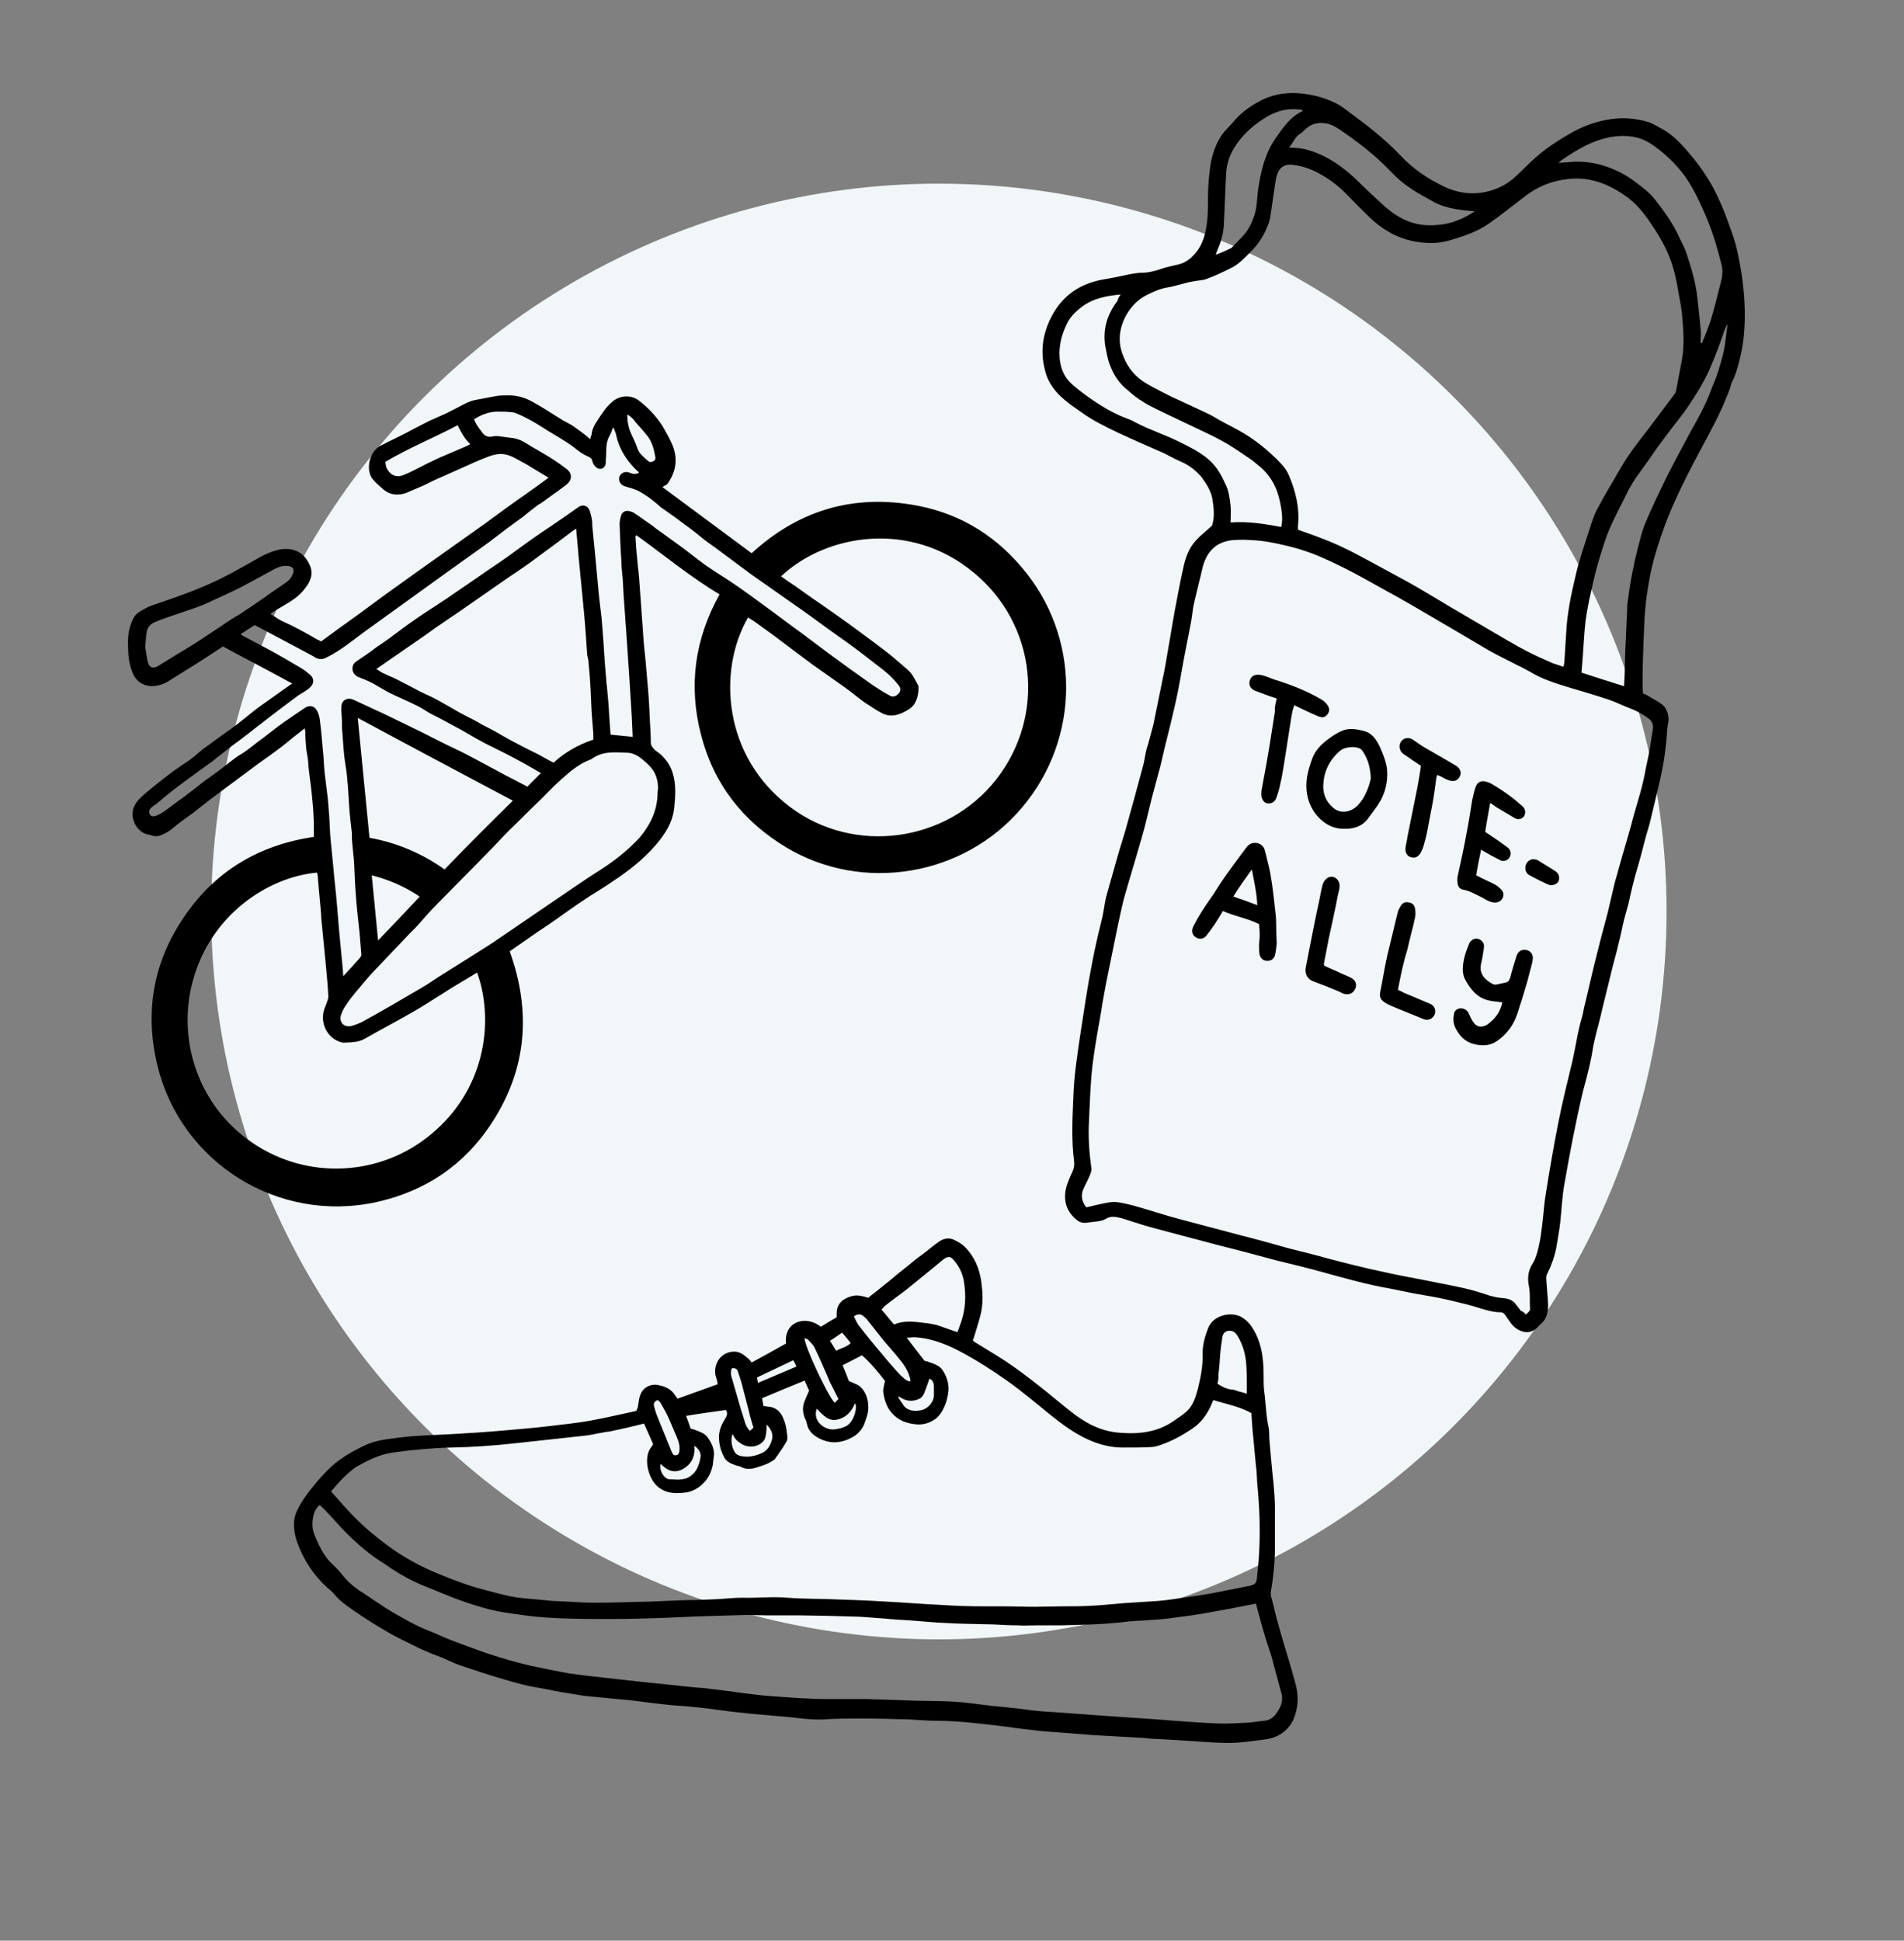 <?xml version="1.0" encoding="utf-8"?>
<!-- Generator: Adobe Illustrator 23.0.2, SVG Export Plug-In . SVG Version: 6.00 Build 0)  -->
<svg version="1.1" xmlns="http://www.w3.org/2000/svg" xmlns:xlink="http://www.w3.org/1999/xlink" x="0px" y="0px"
	 viewBox="0 0 421 429" style="enable-background:new 0 0 421 429;" xml:space="preserve">
<rect x="0" y="0" width="421" height="429" fill="#808080" stroke="none"/>
<style type="text/css">
	.st0{fill:#F1F6F8;}
</style>
<g id="Background_xA0_Image_1_">
</g>
<g id="linework">
	<circle class="st0" cx="207.6" cy="201.5" r="160.9"/>
	<g>
		<path d="M130.5,97.1c0.1-0.5,0.2-0.7,0.3-1c0.1-1.2,0.7-2.3,1.4-3.3c0.9-1.4,1.8-2.8,3.1-3.9c1.6-1.5,4.1-1.7,5.9-0.4
			c2.1,1.6,3.9,3.5,5.3,5.7c0.8,1.4,1.6,2.8,2.2,4.2c1.2,3,0.8,5.8-1,8.4c-0.1,0.2-0.4,0.4-0.6,0.5c-0.2,0.1-0.4,0.2-0.6,0.4
			c6.6,4.9,13.1,9.7,19.7,14.6c9.9-9.1,21.6-12.9,35-10.8c9.9,1.5,18.2,6.2,24.7,13.9c13.1,15.3,13.1,37.7,0.1,53.1
			c-12.8,15.2-35.2,19-52.2,8.8c-9.6-5.8-16-14-18.8-24.9c-2.8-10.8-1.4-21.1,4.1-31c-6.5-3.9-12.3-8.7-18.4-13.1
			c-0.1,0.2-0.2,0.3-0.2,0.4c0.1,1.6,0.2,3.3,0.4,4.9c0.1,1.4,0.3,2.7,0.4,4.1c0.1,1.3,0.2,2.7,0.3,4c0.2,2.8,0.4,5.6,0.6,8.4
			c0.1,1.8,0.3,3.6,0.5,5.5c0.2,2.3,0.4,4.6,0.6,6.9c0.2,2.3,0.3,4.6,0.4,6.9c0.1,1.6,0.2,3.1,0.2,4.7c0,0.7,0.4,1.2,0.9,1.7
			c0.7,0.5,1.4,1,1.9,1.6c2,2.1,2.6,4.7,2.6,7.6c0,1.1-0.1,2.3-0.2,3.4c-0.2,2.2-1,4.1-2.2,5.9c-1.2,1.8-2.7,3.5-4.3,5
			c-2.3,2.2-4.9,4.1-7.5,5.8c-2,1.4-4.2,2.6-6.2,4c-1.7,1.1-3.3,2.3-4.9,3.4c-1.8,1.3-3.6,2.5-5.4,3.7c-2,1.4-3.9,2.7-5.9,4.1
			c4.8,13.3,3.8,26.1-4,38c-6,9.2-14.6,15-25.3,17.4c-22.1,4.9-43.3-8.9-48.5-29.8c-3-11.9-1.1-23.1,5.8-33.2
			c6.9-10.2,16.6-15.9,28.7-17.7c0-1.1,0-2.1,0-3.1c-0.1-1.6-0.1-3.1-0.3-4.7c-0.2-2.3-0.5-4.6-0.8-6.9c-0.1-0.8-0.1-1.5-0.2-2.3
			c-0.1-0.9-0.3-1.7-0.4-2.6c-0.1-1.2-0.2-2.5-0.2-3.7c0-0.2-0.1-0.4-0.1-0.7c-0.7,0.5-1.2,1-1.8,1.4c-1.2,0.9-2.3,1.9-3.5,2.8
			c-1.7,1.3-3.4,2.5-5.1,3.7c-3,2.2-6,4.5-9,6.7c-1.8,1.3-3.5,2.7-5.3,4.1c-1.5,1.1-3,2.1-4.4,3.3c-0.9,0.8-1.8,1.3-2.9,1.7
			c-0.6,0.2-1.2,0.2-1.9,0c-0.2-0.1-0.4-0.2-0.7-0.2c-2.7-0.5-4.4-4-3-6.5c0.5-1,1.4-1.8,2.2-2.5c1.9-1.6,3.9-3.2,5.9-4.7
			c1.3-1,2.6-1.8,3.9-2.7c0.7-0.5,1.4-1.1,2.1-1.7c0.4-0.3,0.7-0.6,1.1-0.9c1.6-1.1,3.1-2.3,4.7-3.4c1.1-0.8,2.3-1.6,3.4-2.5
			c1.4-1.1,2.8-2.3,4.3-3.4c1.5-1.1,3-2.1,4.5-3.2c0.8-0.6,1.7-1.2,2.7-1.9c-2.8-1.5-5.3-2.9-7.8-4.2c-2.5-1.3-5.1-2.7-7.5-4
			c-1.8,1.2-3.5,2.3-5.2,3.4c-1.9,1.2-3.7,2.3-5.6,3.5c-1,0.6-1.9,1.3-3.1,1.6c-2.3,0.7-5,0.1-6.1-2.7c-0.9-2.2-1-4.4-1-6.8
			c0-1.7,0.3-3.3,1-4.8c0.3-0.7,0.7-1.3,1.3-1.7c1-0.6,1.9-1.2,3.1-1.6c3.8-1.3,7.7-2.6,11.4-4.2c4.1-1.7,7.9-3.9,11.8-6.1
			c1.5-0.9,3.1-1.6,4.8-2c3.2-0.6,5.7,0.6,6.9,3.7c0.7,1.8,0,3.4-1.1,4.8c-1.3,1.8-3.1,2.9-5,4c-0.9,0.5-1.7,1-2.7,1.7
			c1,0.6,1.7,1.2,2.6,1.6c2.7,1.2,5.2,2.6,7.8,4.1c0.2,0.1,0.5,0.2,0.8,0.4c2.6-1.9,5.3-3.9,8-5.8c1.9-1.4,3.8-2.8,5.7-4.2
			c4.4-3.2,8.8-6.3,13.3-9.5c3.1-2.2,6.2-4.4,9.3-6.6c1.4-1,2.7-2,4.1-3c1.9-1.4,3.9-2.8,5.9-4.2c1.3-0.9,2.6-1.9,4-2.9
			c-1-0.6-2-1.2-3-1.8c-1-0.6-1.9-1.2-2.9-1.7c-1.3-0.7-2.5-1.5-4-1.7c-1.5-0.2-2.8,0.3-4.1,0.8c-1.8,0.7-3.5,1.5-5.3,2.3
			c-1.6,0.7-3.1,1.4-4.7,2.1c-1.2,0.5-2.4,1.1-3.6,1.7c-1.2,0.5-2.3,1-3.5,1.5c-0.4,0.2-0.8,0.3-1.2,0.4c-1.5,0.3-2.8,0.1-4.1-0.9
			c-0.9-0.8-1.8-1.5-2.6-2.5c-1.4-1.9-0.8-6.1,2.1-7.4c0.7-0.3,1.3-0.7,2-1c1.6-0.8,3.3-1.6,4.9-2.5c1.2-0.6,2.3-1.2,3.5-1.8
			c1.3-0.6,2.5-1.1,3.8-1.7c0.2-0.1,0.4-0.2,0.6-0.3c1.3-0.7,2.6-1.3,3.9-2c0.7-0.3,1.4-0.6,2.1-0.7c1.6-0.3,3.2-0.6,4.8-0.9
			c0.8-0.1,1.7-0.1,2.5-0.1c1.9,0,3.6,0.5,5.2,1.4c2.4,1.3,4.6,2.8,6.9,4.2c0.7,0.4,1.4,0.7,2,1.1c1,0.7,2,1.4,3,2.2
			C129.8,96.5,130.1,96.7,130.5,97.1z M172.7,127.4c1.1,0.8,2.1,1.5,3.2,2.2c0.8,0.6,1.7,1.2,2.5,1.8c2,1.4,4.1,2.8,6.2,4.3
			c2,1.4,3.9,2.8,5.8,4.2c2,1.5,4.1,3,6.1,4.6c1.3,1,2.6,2.2,3.9,3.3c1.3,1,1.9,2.4,2.6,3.7c0.1,0.2,0.1,0.5,0.1,0.8
			c-0.1,1.9-0.6,3.6-2.3,4.6c-1.8,1.1-3.7,1.8-5.7,0.8c-1.4-0.7-2.6-1.6-3.9-2.4c-1.4-1-2.8-2.2-4.2-3.2c-2.5-1.8-5-3.5-7.5-5.3
			c-2.3-1.7-4.5-3.4-6.8-5.1c-1.8-1.4-3.7-2.7-5.6-4.1c-0.5-0.4-1.1-0.7-1.7-1.1c-6.8,11.8-5.5,30.8,9.3,41.9
			c14.1,10.6,34.5,7.9,45.5-6c11.2-14.2,9-34.5-5-45.9C201.3,115,182.7,118,172.7,127.4z M105.5,215c-0.2,0.1-0.4,0.2-0.5,0.3
			c-1.7,1-3.3,2-5,3c-1,0.6-2,1.3-3,1.9c-2.1,1.3-4.2,2.7-6.4,3.9c-3.3,1.9-6.6,3.6-9.9,5.5c-1.5,0.9-3.2,0.8-4.8,0.9
			c-0.2,0-0.3-0.1-0.5-0.1c-3.1-0.9-4.7-4.3-3.7-7.3c0.2-0.6,0.5-1.2,0.7-1.9c0.1-0.3,0.2-0.6,0.2-0.9c-0.1-2.1-0.3-4.3-0.5-6.4
			c-0.3-3.1-0.6-6.2-0.9-9.3c-0.1-0.8-0.2-1.7-0.2-2.5c-0.2-2.6-0.5-5.2-0.7-7.9c0-0.5-0.1-0.9-0.2-1.3c-10.9,1-23.4,9.3-27.4,23.7
			c-3.8,13.6,1.4,28.8,14.3,36.8c12.4,7.7,28.5,6.3,39.4-3.6C107.7,239.7,109.1,225,105.5,215z M53.2,140.2c0.3,0.2,0.4,0.3,0.6,0.4
			c1.7,0.9,3.4,1.8,5.1,2.7c2.6,1.4,5.2,2.9,7.7,4.4c0.7,0.4,1.4,1,2,1.5c0.8,0.7,0.9,1.7,0.2,2.5c-0.5,0.6-1.2,1-1.8,1.4
			c-0.3,0.2-0.7,0.4-1,0.6c-2.2,1.6-4.4,3.3-6.5,4.9c-1.3,1-2.7,2.1-4,3.1c-1.2,0.9-2.4,1.9-3.7,2.8c-1.4,1.1-2.7,2.1-4.1,3.2
			c-0.4,0.3-0.8,0.7-1.3,1c-2.6,1.9-5.3,3.8-7.9,5.8c-1.3,1-2.6,2.1-3.9,3.2c-0.4,0.3-0.8,0.5-1.1,0.8c-0.5,0.4-0.6,1-0.4,1.4
			c0.2,0.6,0.7,0.6,1.2,0.5c0.6-0.2,1.2-0.5,1.8-0.9c1.5-1,2.9-2.2,4.4-3.2c1-0.8,2-1.5,3-2.3c0.5-0.4,1-0.8,1.5-1.2
			c1.1-0.8,2.1-1.5,3.2-2.3c1.8-1.3,3.4-2.8,5.3-3.9c1.6-1,3-2.3,4.6-3.4c1.2-0.9,2.3-1.8,3.5-2.7c1.9-1.4,3.9-2.7,5.8-4
			c1-0.7,2.1-0.5,2.7,0.6c0.3,0.6,0.5,1.2,0.6,1.9c0.3,2.3,0.5,4.6,0.7,6.9c0.2,1.7,0.2,3.4,0.4,5.1c0.2,1.9,0.5,3.8,0.7,5.7
			c0.1,1.3,0.2,2.5,0.3,3.8c0.1,1.3,0.1,2.6,0.2,3.9c0.3,3.5,0.7,7,1,10.4c0.4,3.7,0.7,7.4,1,11.1c0.3,2.8,0.5,5.6,0.8,8.4
			c0,0.5,0.1,1,0.1,1.5c1.3-1.4,2.6-2.8,3.8-4.2c0.1-0.2,0.2-0.4,0.2-0.6c-0.1-1.6-0.3-3.2-0.4-4.8c-0.3-2.7-0.6-5.4-0.8-8.1
			c-0.2-2.5-0.3-5-0.4-7.5c-0.1-1.4-0.3-2.7-0.4-4.1c-0.1-0.8-0.1-1.6-0.1-2.4c-0.2-2-0.5-4-0.6-6c-0.2-3-0.3-6-0.8-8.9
			c-0.4-2.4-0.5-4.8-0.7-7.2c-0.1-0.9-0.1-1.7-0.1-2.6c0-1.1-0.2-2.2-0.1-3.3c0.1-1.4,1.4-2,2.7-1.4c2.3,1.1,4.6,2.1,6.9,3.2
			c2.3,1.1,4.7,2.3,7,3.4c2.3,1.1,4.5,2.3,6.8,3.4c1.4,0.7,2.8,1.3,4.1,2c1.6,0.8,3.2,1.7,4.9,2.6c1.3,0.7,2.6,1.4,3.9,2.1
			c1.6,0.8,3.1,1.6,4.8,2.5c1-1,1.9-1.9,3-3c-1.9-1.1-3.6-2.1-5.5-3.1c-2.2-1.2-4.5-2.3-6.7-3.4c-0.7-0.4-1.5-0.8-2.2-1.2
			c-1.2-0.7-2.4-1.4-3.5-2c-2.2-1.2-4.4-2.4-6.6-3.5c-0.9-0.5-1.7-1.1-2.7-1.6c-2.2-1.1-4.4-2-6.6-3.1c-1.1-0.6-2.2-1.3-3.3-1.9
			c-1.1-0.6-2.2-1-3.4-1.5c-1.4-0.7-1.6-2.5-0.3-3.4c1.5-1,3-2,4.4-3.1c1-0.7,2-1.3,2.9-2c1.9-1.4,3.7-2.8,5.6-4.1
			c2.3-1.6,4.7-3.1,7.1-4.7c2.3-1.6,4.7-3.2,7-4.8c2.1-1.5,4.3-2.9,6.4-4.4c2.1-1.5,4.2-3.1,6.4-4.6c1-0.7,2-1.4,3.1-2.1
			c2.1-1.4,4.2-2.9,6.2-4.3c1-0.7,2.1-0.3,2.5,0.8c0.2,0.7,0.4,1.4,0.5,2.1c0.1,0.5,0,1.1,0.1,1.6c0.2,2.4,0.5,4.8,0.7,7.2
			c0.2,1.8,0.3,3.6,0.5,5.4c0.2,2.4,0.5,4.8,0.8,7.3c0.3,3.2,0.5,6.4,0.7,9.6c0.1,1.6,0.3,3.2,0.4,4.9c0,0.3,0.1,0.5,0.1,0.8
			c0.2,2.1,0.4,4.2,0.5,6.3c0.1,1.4,0.2,2.8,0.3,4.3c1.7,0.2,3.3,0.3,4.9,0.5c-0.1-1.5-0.1-3-0.2-4.5c-0.2-3.2-0.4-6.3-0.6-9.5
			c-0.2-2.9-0.4-5.8-0.6-8.8c-0.2-2.8-0.4-5.6-0.6-8.4c-0.1-1.2-0.1-2.4-0.2-3.6c-0.1-1.3-0.3-2.6-0.3-4c-0.2-2.8-0.3-5.5-0.4-8.3
			c0-0.7,0.2-1.4,0.4-2c0.3-0.7,1-1,1.8-0.8c0.3,0.1,0.7,0.2,1,0.4c0.9,0.6,1.8,1.2,2.6,1.8c0.7,0.5,1.5,1,2.2,1.6
			c1.8,1.3,3.6,2.6,5.4,3.9c1.8,1.3,3.6,2.8,5.4,4.1c2.4,1.7,5,3.2,7.4,4.9c1.7,1.2,3.4,2.4,5,3.6c3.2,2.3,6.3,4.7,9.5,7
			c1.9,1.4,3.7,2.8,5.6,4.2c3.1,2.3,6.2,4.5,9.3,6.7c1.3,0.9,2.7,1.8,4.2,2.6c0.7,0.4,1.4,0.1,2-0.6c0.4-0.5,0.4-1.1-0.1-1.7
			c-0.6-0.8-1.3-1.5-2-2.2c-1.1-1-2.4-2-3.6-2.9c-1.8-1.4-3.6-2.8-5.4-4.1c-1.5-1.1-3-2.1-4.5-3.2c-2.6-1.9-5.2-3.8-7.8-5.6
			c-3.1-2.2-6.3-4.4-9.4-6.6c-2.6-1.9-5.2-3.9-7.8-5.8c-0.7-0.5-1.4-1-2.1-1.5c-1.6-1.3-3.2-2.6-4.9-3.8c-1.3-1-2.7-2-4-2.9
			c-0.6-0.4-1.3-0.9-1.8-1.4c-1.4-1.2-2.9-2.3-4.5-3.1c-0.4-0.2-0.9-0.3-1.4-0.5c-0.6-0.2-1.2-0.3-1.8-0.6c-0.7-0.4-1-1.3-0.7-2
			c0.3-0.7,1.1-1.1,1.9-0.9c0.3,0.1,0.6,0.2,0.9,0.3c0.5,0.1,1,0.1,1.5-0.2c-0.1-0.2-0.2-0.3-0.3-0.3c-2.3-2.2-4-4.7-4.7-7.8
			c-0.1-0.6-0.4-1.2-0.6-1.8c-0.1,0-0.2,0-0.2,0c-0.2,0.6-0.4,1.2-0.7,1.7c-0.9,1.5-0.7,3.2-0.8,4.8c-0.1,0.5,0,1-0.1,1.5
			c-0.3,1.2-1.5,1.4-2.3,0.5c-0.3-0.3-0.5-0.7-0.6-1.1c-0.1-0.6-0.5-0.9-1-1.1c-0.5-0.2-1-0.5-1.5-0.8c-1-0.7-1.9-1.5-3-2.2
			c-1.8-1.2-3.7-2.2-5.5-3.4c-1.9-1.2-3.8-2.3-5.8-3.1c-0.4-0.2-0.9-0.3-1.4-0.3c-0.8-0.1-1.5-0.1-2.3-0.1c-2-0.1-3.8,0.5-5.7,1.7
			c0.3,0.6,0.5,1.1,0.8,1.5c0.3,0.5,0.7,0.9,1,1.4c0.6,0.8,1.3,1.1,2.3,0.9c0.4-0.1,0.7-0.1,1.1-0.1c1,0.1,2,0.3,3,0.4
			c1.3,0.1,2.4,0.6,3.5,1.3c1.6,1,3.3,1.9,4.9,2.9c1.3,0.8,2.6,1.7,3.9,2.7c1.3,1,1.2,2.4,0,3.4c-0.5,0.4-1.1,0.8-1.6,1.2
			c-1.2,0.9-2.4,1.7-3.6,2.6c-0.4,0.3-0.7,0.5-1.1,0.7c-1.1,0.8-2.2,1.7-3.3,2.6c-1.2,0.9-2.5,1.8-3.7,2.7c-1.6,1.2-3.2,2.5-4.9,3.7
			c-2.8,2-5.6,4-8.4,6c-3.5,2.5-6.9,5-10.4,7.5c-2.6,1.9-5.3,3.8-7.9,5.7c-2.7,2-5.2,4.1-8.3,5.6c-0.8,0.4-1.5,0.4-2.3,0
			c-0.5-0.3-1-0.6-1.6-0.9c-3.6-1.9-7.1-3.8-10.7-5.7c-0.4-0.2-0.8-0.4-1.2-0.6C55.3,138.8,54.3,139.5,53.2,140.2z M145.4,175.2
			c0-0.3,0.1-0.7,0.1-1c0-1.3-0.3-2.5-0.9-3.6c-0.7-1.2-1.8-2.1-2.9-3c-0.9-0.7-2-1.2-3.1-1.2c-2.7-0.1-5.4-0.4-7.8,1.4
			c-0.1,0-0.1,0.1-0.2,0.1c-2.5,0.9-4.5,2.6-6.4,4.3c-1.5,1.3-2.9,2.8-4.3,4.2c-2,1.9-4,3.9-5.9,5.8c-1.7,1.6-3.3,3.3-4.9,5
			c-1.4,1.4-2.8,2.9-4.3,4.4c-2.7,2.7-5.3,5.4-8,8.1c-1.5,1.5-2.9,3.1-4.3,4.7c-0.9,1-1.9,1.9-2.8,2.9c-2.6,2.7-5.2,5.5-7.8,8.2
			c-0.6,0.7-1.2,1.4-1.8,2.1c-0.6,0.8-1.3,1.5-1.9,2.3c-0.7,0.8-1.3,1.7-1.9,2.6c-0.3,0.5-0.6,1-0.8,1.6c-0.7,1.7,0.4,3.1,2.2,2.7
			c0.8-0.2,1.5-0.5,2.2-0.8c2.2-1.2,4.3-2.4,6.4-3.6c2.4-1.4,4.8-2.8,7.2-4.2c1.2-0.7,2.3-1.5,3.4-2.2c4-2.5,8-5,11.9-7.5
			c4.3-2.9,8.6-5.9,12.9-8.8c3.7-2.5,7.4-5.1,11.2-7.5c3.1-2,6-4.3,8.5-7C143.9,182.2,145.4,179,145.4,175.2z M127.4,116.9
			c-0.2,0.1-0.3,0.1-0.4,0.2c-1.5,1.1-2.9,2.2-4.4,3.3c-1.9,1.4-3.8,2.8-5.7,4.2c-1.4,1-2.9,2-4.4,3c-3.5,2.4-7,4.9-10.5,7.3
			c-1.6,1.1-3.1,2.1-4.7,3.2c-1.5,1-2.9,2.1-4.4,3.1c-2.5,1.7-4.9,3.4-7.4,5.1c-0.7,0.5-1.4,1-2.3,1.6c0.6,0.3,1,0.7,1.5,0.9
			c1.5,0.7,3,1.3,4.4,2.1c1.7,0.8,3.3,1.8,5.1,2.6c1.9,0.8,3.5,1.8,5.3,2.8c1.2,0.7,2.4,1.4,3.6,2c1.2,0.6,2.4,1.2,3.5,1.9
			c1,0.5,2,1,2.9,1.5c1.2,0.7,2.4,1.4,3.7,2.1c1.9,1,3.8,2,5.7,2.9c1.1,0.6,2.3,1.3,3.5,1.9c2.5-2.3,5.5-4,8.8-5.1
			c0-0.4,0-0.8,0-1.1c-0.1-1.8-0.3-3.5-0.4-5.3c-0.1-1.5-0.1-2.9-0.2-4.4c-0.1-2.2-0.3-4.5-0.5-6.7c-0.1-0.6-0.3-1.2-0.3-1.8
			c-0.2-3-0.4-6-0.7-9.1c-0.3-3.1-0.6-6.2-0.9-9.3C127.9,122.9,127.7,120,127.4,116.9z M113.4,177c-11.3-6-22.8-12.1-34.3-18.3
			c0.9,8.9,1.7,17.6,2.6,26.5c6.1,1.1,11.7,3.5,16.6,7C103.3,187,108.3,182,113.4,177z M32.1,143c0.2,1,0.3,2.2,0.6,3.4
			c0.3,1.2,1.2,1.5,2.3,0.8c1.3-0.8,2.6-1.6,3.9-2.4c1.8-1.1,3.7-2.2,5.5-3.4c2.1-1.4,4.2-2.8,6.3-4.2c0.7-0.5,1.5-0.9,2.3-1.4
			c2.2-1.5,4.5-3,6.7-4.6c1.3-0.9,2.7-1.8,4-2.8c0.4-0.3,0.8-0.9,1-1.4c0.5-1.2,0.1-1.8-1.2-1.9c-1.5-0.1-2.7,0.6-3.9,1.3
			c-2.1,1.1-4.2,2.3-6.3,3.4c-2.2,1.1-4.4,2.1-6.6,3.1c-2.4,1.2-4.9,1.9-7.4,2.8c-1.7,0.6-3.4,1.1-5,1.8c-1,0.4-1.8,1.2-1.9,2.5
			C32.3,140.9,32.2,141.8,32.1,143z M101.2,94c-5.3,2.8-10.8,5-16,8.1c0.1,0.5,0.1,1,0.3,1.4c0.9,1.7,2.3,2.2,4,1.4
			c1.7-0.7,3.3-1.6,4.9-2.4c1.3-0.6,2.6-1.3,3.9-1.8c1.4-0.6,2.8-1.2,4.2-1.8c0.5-0.2,0.9-0.4,1.5-0.7C102.7,97,102,95.6,101.2,94z
			 M82.2,193.5c0.5,4.9,0.9,9.5,1.4,14.4c3.2-3.3,6.2-6.5,9.2-9.7C89.5,196,86.1,194.5,82.2,193.5z M138.9,91.7
			c-0.1,0-0.1,0.1-0.2,0.1c0,1.2,0.2,2.5,0.7,3.7c0.5,1.2,1.1,2.3,1.5,3.5c0.4,1.3,1.4,2,2.4,2.9c0.3,0.3,0.7,0.3,1.1,0.1
			c0.4-0.2,0.6-0.5,0.5-1c-0.3-1.7-0.7-3.3-1.8-4.7c-0.8-1-1.7-2-2.6-3C140.1,92.6,139.5,92.2,138.9,91.7z"/>
		<path d="M268,116.2c0.6-1.8,0.4-3.8,0.1-5.8c-0.3-1.8-1.3-3.4-2.4-4.9c-1.3-1.5-2.8-2.7-4.7-3.5c-1.2-0.5-2.4-1.2-3.6-1.8
			c-3.4-1.5-6.9-3-10.3-4.6c-2.7-1.3-5.4-2.6-7.9-4.4c-1.6-1.1-3.2-2.2-4.6-3.5c-1.8-1.7-3.1-3.7-3.6-6.1c-1.1-4.4-0.3-8.6,2-12.5
			c2.6-4.4,6.5-6.6,11.4-7.4c1.8-0.3,3.7-0.7,5.5-1.1c0.8-0.1,1.6-0.3,2.5-0.3c1.6,0,3-0.4,4.5-0.9c1.1-0.4,2.3-0.6,3.5-0.9
			c1.9-0.4,3.2-1.6,4.3-3c1.1-1.5,1.7-3.3,2-5.1c0.4-2.2,0.4-4.4,0.4-6.7c0-2.3,0.2-4.6,0.5-6.9c0.4-2.6,1.2-5.1,2.8-7.3
			c0.6-0.8,1.4-1.5,2-2.2c1.6-2,3.5-3.5,5.7-4.7c2.7-1.6,5.8-2.2,8.9-2c2.7,0.2,5.3,0.8,7.7,1.9c1,0.4,1.9,1,2.7,1.6
			c2.3,1.7,4.6,3.4,6.8,5.2c1.9,1.6,3.7,3.2,5.4,5c2.7,2.9,5.9,5.1,9.4,6.8c4.4,2.2,9,2.2,13.4-0.1c1.5-0.8,2.8-2,4-3.2
			c2.3-2.3,4.7-4.5,7.4-6.2c1.3-0.9,2.7-1.7,4.1-2.5c3-1.6,6.1-2.6,9.5-2.9c2.4-0.2,4.6,0.1,6.8,0.7c1.2,0.3,2.3,1.1,3.5,1.7
			c2.6,1.5,4.6,3.8,6.5,6.1c1.5,1.8,2.8,3.7,4,5.7c1,1.7,1.8,3.5,2.6,5.3c0.8,1.9,1.5,3.9,2.2,5.9c1,2.7,1.5,5.5,2,8.4
			c0.5,3.2,0.8,6.3,0.8,9.6c0,3.4-0.3,6.8-1.2,10.1c-0.4,1.7-0.9,3.4-1.7,4.9c0,0.1-0.1,0.1-0.1,0.2c-0.2,1.2-0.8,2.3-1.2,3.4
			c-1.7,4.2-4,8.2-6.1,12.2c-1.7,3.2-3.4,6.5-4.9,9.8c-2,4.3-3.6,8.8-4.9,13.4c-0.7,2.5-1.1,5-1.5,7.5c-0.7,4.6-0.7,9.3-0.9,14
			c-0.1,2.3-0.1,4.7-0.1,7c0,0.4,0.1,0.8,0.1,1.2c0.5,0.2,1,0.4,1.4,0.7c1,0.6,2,1.1,2.9,1.8c1.1,0.9,1.6,2.8,1.2,4.3
			c-0.2,1-0.2,2-0.3,3.1c-0.3,3.8-1,7.5-1.9,11.2c-0.6,2.5-1.2,5-1.8,7.5c-0.3,1.2-0.7,2.3-1,3.5c-0.6,2.3-1.2,4.7-1.9,7
			c-0.7,2.4-1.3,4.9-1.8,7.3c-0.3,1.2-0.7,2.4-1,3.6c-0.3,1.2-0.5,2.4-0.8,3.6c-0.5,2.2-1.1,4.5-1.7,6.7c-0.9,3.8-1.9,7.6-2.8,11.5
			c-0.5,2-1.1,4.1-1.5,6.1c-0.5,3.4-1.4,6.8-2.3,10.1c-1.6,6.8-2.9,13.6-4.1,20.5c-0.5,2.7-0.6,5.6-0.9,8.3
			c-0.2,1.9-0.6,3.9-0.9,5.8c-0.4,2-1.1,3.9-2,5.7c-0.2,0.3-0.2,0.7-0.2,1.1c0.1,1.9,0.3,3.7,0.4,5.6c0,1.5-0.2,3.1-1.4,4.2
			c-0.3,0.3-0.7,0.6-1,1c-1.3,1.2-2.7,1.3-4.3,0.4c-1.2-0.7-1.9-1.9-2.7-3.1c-0.3-0.4-0.6-0.7-1-0.7c-2.2,0-4.2-0.8-6.3-1.4
			c-0.5-0.1-1-0.3-1.5-0.4c-2-0.5-4-1-6-1.4c-2-0.4-4.1-0.7-6.1-1.1c-1.5-0.3-2.9-0.6-4.4-0.9c-5.3-0.9-10.5-2.4-15.6-3.8
			c-3.3-0.9-6.6-1.7-9.9-2.5c-4.1-1.1-8.1-2.2-12.2-3.2c-5.3-1.4-10.6-2.8-15.8-4.2c-2.1-0.6-4.1-1.3-6.1-1.9
			c-1.2-0.3-2.4-0.6-3.6,0.2c-0.5,0.3-1.1,0.4-1.7,0.5c-0.8,0.1-1.7,0.2-2.5,0.3c-0.8,0.1-1.5-0.1-2.1-0.6c-2.5-2-3.2-4.8-2.1-8
			c0.3-0.8,0.6-1.6,1-2.4c0.4-0.8,0.6-1.6,0.5-2.5c-0.6-4.6-0.4-9.1-0.2-13.7c0.1-2.8,0.3-5.5,0.7-8.3c0.6-4.7,1.4-9.4,2.1-14.1
			c0.9-5.7,2-11.4,3.4-16.9c0.4-1.5,0.6-3.1,0.9-4.7c0.2-1.1,0.6-2.2,0.9-3.4c0.6-2.2,1.3-4.5,1.9-6.7c0.5-1.8,1.1-3.6,1.6-5.3
			c0.7-2.4,1.3-4.8,2-7.2c0.7-2.5,1.3-4.9,2-7.4c0.3-1.1,0.4-2.3,0.7-3.4c0.1-0.6,0.4-1.1,0.5-1.7c0.3-1.2,0.7-2.5,1-3.7
			c0.7-3.4,1.4-6.8,2.1-10.3c0.4-1.8,0.7-3.6,1-5.4c0.5-3.1,1.1-6.2,1.6-9.3c0.6-3.2,1.2-6.4,1.9-9.6c0.5-2.3,1.2-4.5,2.9-6.3
			C265.6,118.2,266.8,117.3,268,116.2z M337.4,290.6c0.5-0.5,1-0.8,0.9-1.4c-0.1-1.7,0.1-3.5-0.3-5.2c-0.3-1.8,0-3.3,0.9-4.7
			c0.7-1.1,1-2.4,1.3-3.6c0.4-1.6,0.6-3.3,0.8-4.9c0.3-2.3,0.4-4.6,0.8-6.9c0.8-5.1,1.7-10.3,2.7-15.4c0.9-4.7,2.1-9.4,3.2-14
			c0.7-3.1,1.1-6.2,2-9.3c0.3-0.9,0.4-1.8,0.6-2.6c0.8-3.2,1.5-6.5,2.3-9.7c0.9-3.7,1.9-7.5,2.9-11.2c0.5-2.1,1-4.3,1.5-6.4
			c0.5-1.9,1.1-3.8,1.6-5.7c0.9-3.1,1.8-6.1,2.6-9.2c1-3.5,2.1-6.9,2.7-10.5c0.2-1.1,0.5-2.2,0.7-3.3c0.3-1.6,0.5-3.3,0.8-4.9
			c0.3-1.5,0-2.3-1.2-3.1c-1.3-0.9-2.6-1.6-4-2.1c-1.6-0.6-3.1-1.4-4.7-1.9c-2.9-1-5.9-1.8-8.8-2.7c-2.9-0.9-5.8-1.8-8.4-3.4
			c-0.9-0.5-1.8-1-2.7-1.4c-2.1-1.1-4.2-2.1-6.2-3.2c-2.2-1.3-4.4-2.6-6.6-3.9c-3.3-1.9-6.6-3.9-9.9-5.8c-2.4-1.4-4.9-2.8-7.3-4.1
			c-4.1-2.3-8.2-4.6-12.5-6.5c-2.8-1.3-5.8-2.3-8.8-3c-2.5-0.6-5-1.1-7.6-1.2c-1.4-0.1-2.7-0.1-4.1,0c-3.1,0.3-5.2,1.9-6.3,4.8
			c-0.5,1.3-0.7,2.8-1.1,4.2c-0.4,1.8-0.9,3.6-1.3,5.5c-0.2,1.1-0.3,2.2-0.5,3.4c-0.5,2.7-1.1,5.5-1.6,8.2c-0.6,3.2-1.1,6.4-1.8,9.5
			c-0.8,3.6-1.7,7.2-2.6,10.8c-0.4,1.8-0.8,3.6-1.3,5.3c-0.5,1.9-1,3.7-1.5,5.6c-0.7,2.8-1.3,5.6-2.1,8.3c-1.3,4.6-2.7,9.1-4,13.7
			c-0.6,2.4-1.1,4.8-1.6,7.2c-0.7,3.6-1.5,7.2-2.2,10.8c-0.4,2.3-0.9,4.5-1.2,6.8c-0.7,3.9-1.4,7.8-1.9,11.7
			c-0.5,4.1-0.6,8.2-0.8,12.4c-0.2,3.5,0,7,0.5,10.5c0.1,0.4,0,0.9-0.2,1.4c-0.4,1-0.9,2-1.4,3c-0.8,1.5-0.6,3.1,0.5,4.4
			c1-0.2,2-0.5,3-0.7c1.1-0.2,2.2-0.5,3.3-0.5c1.4,0.1,2.8,0.5,4.1,0.8c3.6,1,7.1,2.2,10.6,3.1c4.4,1.2,8.8,2.3,13.2,3.5
			c3.6,0.9,7.1,1.9,10.7,2.9c2.8,0.7,5.7,1.4,8.5,2.2c3.8,1,7.7,2,11.5,2.8c4.3,1,8.6,1.7,12.9,2.6c3.5,0.7,7,1.3,10.4,2.5
			c1.4,0.5,2.8,0.8,4.3,0.9c0.9,0.1,1.6,0.4,2.2,1c0.5,0.6,0.9,1.2,1.4,1.8C336.8,289.9,337,290.2,337.4,290.6z M345.7,147.4
			c0.1-0.5,0.2-0.8,0.2-1.1c0.1-2.1,0.3-4.2,0.4-6.3c0.2-4.4,1.1-8.6,2.1-12.8c0.8-3.5,2-6.9,3.1-10.3c0.5-1.6,1-3.2,1.8-4.6
			c1.5-2.9,3.2-5.6,4.8-8.4c1.9-3.4,4.3-6.4,6.7-9.5c1.8-2.4,3.6-4.8,5.4-7.2c0.2-0.2,0.3-0.5,0.4-0.8c0.4-2.3,0.9-4.6,1.3-6.9
			c0.6-3.4,0.3-6.8,0-10.2c-0.2-1.8-0.6-3.6-0.9-5.4c-0.5-3.1-1.3-6.1-2.7-9c-0.9-1.8-1.9-3.5-3-5.1c-1.7-2.6-3.6-5-6.2-6.7
			c-3.8-2.6-7.8-4.1-12.6-3.5c-3.5,0.4-6.6,1.7-9.3,3.8c-1.3,1-2.6,2-3.9,3c-1.3,1-2.6,2-3.9,2.9c-1.7,1.2-3.6,2.1-5.6,2.8
			c-2.1,0.7-4.3,1.5-6.6,1.6c-5.6,0.2-10.4-1.8-14.4-5.7c-1.8-1.7-3.5-3.5-5.3-5.3c-1.8-1.8-3.8-3.3-6.1-4.5c-1.9-1-3.8-1.6-5.9-1.8
			c-1.5-0.1-2.7,0.7-3.1,2.2c-0.2,0.5-0.3,1.1-0.4,1.7c-0.4,2.5-0.7,5-1.1,7.5c-0.1,0.7-0.3,1.4-0.6,2.1c-0.8,2.1-2,4-3.6,5.6
			c-1.4,1.4-2.7,2.9-4.6,3.8c-1.8,0.9-3.5,1.7-5.4,2.4c-0.9,0.3-1.9,0.3-2.8,0.5c-0.4,0.1-0.7,0.1-1.1,0.2c-1.6,0.4-3.2,0.9-4.9,1.2
			c-1.7,0.3-3.1,1-4.5,1.7c-1.9,1-3.3,2.5-4.4,4.4c-1.6,3-1.9,6-0.6,9.1c1,2.6,2.8,4.7,5.3,6.1c1.7,1,3.4,1.8,5.1,2.7
			c0.8,0.4,1.6,0.7,2.4,1.1c1.9,0.9,3.9,1.8,5.8,2.7c0.9,0.4,1.8,1,2.7,1.5c1.8,1,3.7,1.9,5.5,3c2.5,1.5,4.8,3.4,6.9,5.4
			c1.1,1.1,2.3,2.3,2.9,3.8c1.5,3.5,2.4,7.2,2,11.1c0,0.3,0,0.6,0,0.9c1.6,0.6,3.2,1.1,4.7,1.7c3,1.1,5.8,2.4,8.6,3.9
			c1,0.5,2,1.1,3,1.6c2.7,1.5,5.4,2.9,8.1,4.4c3.2,1.8,6.3,3.7,9.5,5.6c2.9,1.7,5.8,3.4,8.7,5.1c2.6,1.5,5.2,3.1,7.9,4.5
			c1.9,1,3.8,1.8,5.8,2.7C344.1,146.9,344.9,147.1,345.7,147.4z M247.8,65.1c-3.3,0.3-6.3,0.9-8.8,2.9c-1.3,1-2.5,2.2-3.2,3.8
			c-1.1,2.3-1.7,4.7-1.5,7.3c0.2,2.4,1,4.3,2.8,5.9c1,0.9,2.2,1.8,3.3,2.6c2.8,2,5.7,3.8,9,5c0.6,0.2,1.2,0.5,1.7,0.8
			c1,0.5,2,1,3,1.4c1.6,0.7,3.2,1.3,4.8,2c1.1,0.5,2.1,1,3.1,1.5c3,1.5,5.8,3.1,7.6,6.1c0.5,0.8,0.9,1.6,1.3,2.5
			c0.8,1.5,1,3.2,1.2,4.9c0.1,1.2,0,2.4,0,3.7c3.8-0.3,7.4,0.3,11.2,1c0.1-0.7,0.2-1.2,0.2-1.7c0-1.6-0.3-3.2-0.7-4.8
			c-0.8-3.1-2.4-5.5-4.9-7.4c-0.4-0.3-0.7-0.6-1.1-0.9c-1.8-1.2-3.5-2.4-5.3-3.5c-1.7-1-3.5-1.9-5.2-2.7c-2.7-1.3-5.5-2.6-8.2-3.9
			c-1.8-0.9-3.7-1.7-5.4-2.8c-1.2-0.7-2.3-1.6-3.3-2.5c-1.8-1.4-3.1-3.3-3.9-5.4c-0.6-1.4-0.8-2.9-1.1-4.3
			c-0.6-3.8,0.4-7.1,2.7-10.1C247.2,66,247.4,65.6,247.8,65.1z M359.1,151.7c0-0.6,0.1-1.2,0.1-1.8c0.1-2.2,0.1-4.5,0.2-6.7
			c0.1-2.9,0.3-5.8,0.4-8.7c0-0.2,0-0.5,0-0.7c0.3-2,0.5-4,0.9-6c0.5-2.6,1-5.1,1.7-7.6c0.4-1.6,0.8-3.2,1.5-4.8
			c1.3-3.1,2.8-6.2,4.3-9.3c1.7-3.4,3.5-6.8,5.3-10.1c1.6-2.9,3.3-5.8,4.5-8.9c0.6-1.7,1.4-3.3,1.9-5c0.6-1.9,1.2-3.9,1.5-5.9
			c0.2-1.5,0.4-3.1,0.6-4.6c-0.5,0.8-0.8,1.7-1.1,2.6c-0.9,2.6-1.9,5.2-3,7.7c-1.3,2.8-2.9,5.4-4.6,7.9c-1.1,1.7-2.4,3.2-3.6,4.8
			c-1.5,2-3,3.9-4.4,6c-1.8,2.7-3.9,5.1-5.4,8.1c-1.3,2.7-2.8,5.4-4,8.2c-1.1,2.6-1.9,5.4-2.7,8.1c-0.7,2.5-1.2,5-1.8,7.6
			c-0.3,1.5-0.6,3.1-0.8,4.6c-0.3,2.5-0.4,5-0.6,7.6c-0.1,1.3-0.2,2.6-0.3,3.9C352.8,149.7,355.9,150.7,359.1,151.7z M376,75.8
			c0.1,0,0.2,0,0.3,0.1c0.7-1.7,1.4-3.4,2-5.2c0.8-2.7,1.5-5.5,2.2-8.3c0.3-1.2,0.5-2.4,0.2-3.7c-1-4-2.1-7.8-3.8-11.6
			c-1.1-2.5-2.2-4.9-3.7-7.2c-1.9-2.9-4.3-5.3-7-7.3c-1.3-1-2.7-1.8-4.3-2.2c-2.5-0.6-5-0.4-7.5,0.3c-3.2,0.9-6,2.6-8.8,4.5
			c-0.3,0.2-0.6,0.4-1,0.8c1.1-0.1,1.9-0.1,2.7-0.2c2.5-0.2,4.9,0.1,7.2,0.8c2.6,0.8,5,2,7.2,3.7c1.6,1.2,3.2,2.4,4.4,4
			c1.8,2.3,3.5,4.7,4.8,7.3c0.6,1.4,1.4,2.7,1.9,4.1c1.1,3.3,2.1,6.5,2.5,10c0.3,2.7,0.6,5.3,0.8,8C376.1,74.4,376,75.1,376,75.8z
			 M326.1,46.7c-0.8-0.1-1.6-0.1-2.4-0.2c-2.2-0.3-4.4-0.7-6.4-1.7c-1.3-0.7-2.6-1.5-3.9-2.2c-1.8-1.1-3.5-2.3-5-3.8
			c-1.7-1.7-3.4-3.5-5.3-5c-2.1-1.8-4.3-3.4-6.5-4.9c-1-0.7-2.1-1.4-3.3-1.6c-1.8-0.4-3.6,0.1-4.9,1.5c-0.3,0.3-0.5,0.5-0.8,0.7
			c-1.3,0.7-1.6,2.1-2.6,3.1c1.2,0.1,2.2,0.1,3.2,0.3c3,0.7,5.6,2,8.1,3.8c1.5,1.1,2.8,2.2,4.1,3.5c1.2,1.2,2.5,2.4,3.8,3.6
			c1.9,1.8,3.7,3.5,6.2,4.7c2.5,1.2,5.1,1.5,7.7,1.2C320.8,49.5,323.6,48.4,326.1,46.7z M288,24.4c0,0-0.1-0.1-0.1-0.1
			c-0.2,0-0.4-0.1-0.6-0.1c-2.5-0.3-4.9,0.3-7,1.5c-2.7,1.6-5.1,3.6-6.9,6.2c-1.4,2-2.2,4.2-2.3,6.7c-0.2,3.7-0.3,7.5-0.5,11.2
			c-0.1,2-0.7,3.9-1.5,5.7c-0.1,0.3-0.2,0.6-0.3,0.8c1.3-0.4,2.4-1,3.5-1.5c0.1-0.1,0.2-0.2,0.3-0.3c0.7-0.7,1.3-1.4,2-2.1
			c1.3-1.3,2.1-2.9,2.7-4.6c0.7-2,0.6-4,0.9-6c0.6-4,1.5-7.9,3.9-11.3c1.6-2.3,3.2-4.7,6-6C287.9,24.6,288,24.5,288,24.4z"/>
		<path d="M141,311.2c0.2-0.9,0.2-1.8,0.5-2.6c0.5-1.8,2.3-2.8,4.1-2.4c1.5,0.3,2.9,0.9,3.7,2.3c0.2,0.2,0.4,0.5,0.5,0.7
			c3-1.1,5.9-2.1,8.9-3.2c-0.1-0.6-0.2-1.1-0.4-1.6c-0.7-2.2,0.6-5.4,3.8-5.6c1.4-0.1,2.4,0.7,3.3,1.5c0.3,0.2,0.5,0.5,0.8,0.9
			c2.6-1.4,5.1-2.8,7.6-4.2c-0.5-5,4.5-6.3,7.7-3.7c1.1-0.7,2.3-1.4,3.5-2.1c0-0.3,0-0.6,0-0.9c0-1.7,0.9-2.8,2.3-3.4
			c1.6-0.7,2.5-0.7,4.7,0c0.3-0.3,0.7-0.6,1.1-0.9c1.2-0.9,2.3-1.9,3.5-2.8c1.4-1.2,2.9-2.4,4.3-3.5c0.6-0.5,1.1-0.9,1.7-1.4
			c0.5-0.4,1-0.7,1.5-1.1c1.2-0.9,2.3-1.9,3.5-2.7c1-0.7,2.2-1,3.4-0.4c0.8,0.4,1.7,0.9,2.3,1.5c2.2,2.2,3.3,4.9,3.7,7.9
			c0.3,2.3,0.4,4.5-0.1,6.8c-0.4,1.7-1,3.5-1.5,5.2c-0.1,0.3-0.2,0.5-0.3,0.8c0.1,0.1,0.2,0.2,0.3,0.3c2.4,1.5,4.8,2.9,7.1,4.4
			c2.5,1.7,4.9,3.5,7.3,5.4c2.3,1.8,4.5,3.7,6.8,5.5c3.1,2.5,6.5,4.4,10.6,4.8c4.5,0.4,8.7,0,12.5-2.7c0.9-0.6,1.9-1.3,2.7-2
			c1.5-1.4,2-3.3,2.5-5.1c0.6-2.5,1.1-5,1-7.6c0-2,0.5-3.8,1.2-5.6c1-2.8,4.7-3.8,7.1-2.7c1,0.5,1.9,1.3,2.5,2.2
			c2.2,3.2,2.7,6.9,2.7,10.7c0,1.1,0,2.3,0.1,3.4c0.4,2.7,0.4,5.5,1,8.2c0.2,1,0.1,2.1,0.2,3.1c0.2,2.2,0.4,4.4,0.6,6.6
			c0.4,3.4,0.7,6.8,0.6,10.3c0,2.6,0,5.2,0,7.8c-0.1,2.9-0.4,5.8-0.9,8.6c-0.1,0.7,0.2,1.6,0.4,2.3c0.7,3,1.5,5.9,2.4,8.9
			c0.9,3,1.8,5.9,2.6,8.9c0.8,2.8,0.7,5.5-0.4,8.1c-0.5,1.1-1.2,2-2.2,2.8c-1.4,1.1-2.9,1.5-4.6,1.7c-2.5,0.3-5,0.7-7.4,0.7
			c-3.7,0-7.4-0.4-11.1-0.6c-1.8-0.1-3.5-0.2-5.3-0.3c-0.8,0-1.5-0.1-2.3-0.2c-3.6-0.2-7.3-0.4-10.9-0.6c-3.9-0.3-7.8-0.6-11.7-0.9
			c-2.7-0.3-5.4-0.6-8.1-1c-5.1-0.6-10.2-1.3-15.4-1.3c-2,0-3.9-0.2-5.9-0.3c-3.6-0.1-7.1-0.2-10.7-0.2c-2.8,0-5.6,0-8.4,0.2
			c-2.4,0.1-4.9-0.2-7.3-0.5c-0.8-0.1-1.6-0.1-2.4-0.2c-4.2-0.4-8.5-0.7-12.7-1.3c-3.5-0.5-7.1-0.9-10.6-1.1
			c-3.1-0.3-6.2-0.7-9.3-1.1c-3.1-0.3-6.2-0.6-9.4-0.9c-1.2-0.1-2.3-0.3-3.5-0.5c-1.9-0.3-3.7-0.6-5.6-1c-1.4-0.3-2.9-0.5-4.3-0.8
			c-1.8-0.4-3.6-0.9-5.3-1.4c-3.1-0.9-6.1-1.9-9.1-2.9c-1.6-0.5-3.1-1.2-4.6-1.9c-1.6-0.6-3.2-1.2-4.7-1.9c-2.6-1.3-5.3-2.5-7.8-4
			c-2.4-1.4-4.8-2.9-7.1-4.5c-1.6-1.1-3.2-2.2-4.4-3.7c-0.4-0.5-1-1-1.5-1.4c-3.1-2.8-5.3-6.2-6.7-10.1c-0.8-2.3-1.1-4.9,0.1-7.2
			c0.6-1.3,1.5-2.6,2.4-3.8c1.8-2.3,3.7-4.6,6-6.5c2-1.6,4.2-2.8,6.5-3.9c2.1-1,4.4-1.3,6.7-1.6c2.3-0.3,4.6-0.5,7-0.6
			c2-0.1,4-0.2,6-0.3c3.4-0.2,6.7-0.4,10.1-0.7c3.6-0.3,7.1-0.6,10.6-1c3.2-0.4,6.5-0.7,9.7-1.3c3.3-0.6,6.6-1.4,9.9-2.1
			C140.9,311.3,141,311.3,141,311.2z M73.2,329.7c2,2.2,3.8,4.4,5.9,6.4c2.1,2.1,4.4,3.9,6.8,5.7c3.4,2.5,7.1,4.5,11,6.1
			c3.4,1.4,6.8,2.7,10.4,3.6c1.9,0.5,3.7,1,5.6,1.4c2,0.4,4,0.5,6,0.7c1.1,0.1,2.1,0.2,3.2,0.3c2,0.1,4.1,0.2,6.1,0.3
			c1.2,0.1,2.3,0.1,3.5,0.1c3.2,0,6.5-0.1,9.7-0.2c2,0,3.9-0.1,5.9-0.2c2.3-0.1,4.5-0.2,6.8-0.2c1.6-0.1,3.2-0.1,4.8-0.2
			c1.7-0.1,3.4-0.3,5.1-0.3c3.4,0.1,6.8-0.3,10.2,0c3.8,0.3,7.7,0.2,11.6,0.4c3,0.1,6.1,0.2,9.1,0.4c4.5,0.2,8.9,0.6,13.4,0.8
			c3,0.2,5.9,0.3,8.9,0.3c1.4,0,2.7,0,4.1,0c2.6,0,5.1,0.1,7.7,0.1c2,0,4-0.1,6-0.1c1.9,0,3.9,0,5.8-0.1c2.6-0.1,5.1-0.4,7.7-0.6
			c2.6-0.2,5.1-0.3,7.7-0.5c2.3-0.2,4.6-0.6,6.8-0.9c2-0.3,4.1-0.6,6.1-1c2.5-0.5,5-1,7.5-1.5c0.8-0.2,1.2-0.6,1.3-1.4
			c0.2-1.9,0.4-3.7,0.5-5.6c0.3-5.2,0.1-10.3-0.4-15.5c-0.1-1.3-0.1-2.7-0.3-4c-0.2-2.1-0.4-4.2-0.6-6.4c-0.2-1.8-0.3-3.5-0.4-5.2
			c-2.6-1.5-5.6-2-8.4-2.9c-0.2,0.4-0.3,0.6-0.4,0.9c-0.9,2.1-2.2,4-4.1,5.3c-2.2,1.5-4.5,2.8-7.1,3.7c-0.8,0.3-1.6,0.5-2.4,0.5
			c-1.9,0.1-3.7,0.1-5.6,0.1c-4.6,0.1-8.7-1.7-12.4-4.2c-3.1-2.1-5.9-4.6-8.8-6.9c-1.6-1.3-3.3-2.6-5-3.8c-3.4-2.4-6.9-4.6-10.5-6.5
			c-3.1-1.6-6.3-2.8-9.8-3c-0.5,0-1,0.1-1.7,0.1c1.3,1.8,2.6,3.4,3.9,5.1c0.2,0.1,0.6,0.1,1,0.3c1.2,0.4,2.4,0.8,3.1,1.9
			c1,1.6,1.5,3.4,1.1,5.3c-0.2,1.1-0.5,2.2-1,3.1c-0.4,0.9-1.1,1.8-1.8,2.3c-1.4,1-3,1.4-4.8,1.1c-2.3-0.3-4.1-1.3-5.4-3.2
			c-0.7-1.1-1.1-2.4-1.3-3.8c-0.1-0.5,0.1-1.1,0.2-1.7c0-0.3,0.2-0.6,0.2-0.8c-1.6-2.1-3.2-4-5.1-5.7c-1.5,0.8-2.9,1.5-4.3,2.2
			c0.5,1.2,1,2.4,1.4,3.5c0.5,0.2,1,0.4,1.4,0.6c1,0.4,1.6,1,2.1,1.9c0.6,1.1,0.8,2.2,0.8,3.4c0,1.3-0.5,2.5-0.9,3.6
			c-0.5,1.3-1.5,2.3-2.6,2.9c-2.3,1.3-4.8,1.6-7.3,0.3c-1.4-0.7-2.5-1.7-2.8-3.3c-0.1-0.4-0.2-0.8-0.4-1.1c-0.5-1.2-0.6-2.4-0.2-3.6
			c0.3-0.8,0.7-1.6,1.1-2.6c-0.3-0.6-0.6-1.4-1-2.2c-3.2,1.3-6.3,2.6-9.4,3.9c0.1,0.5,0.2,1.1,0.3,1.7c0.6,0.1,1.1,0.2,1.5,0.2
			c1.6,0.3,2.5,1.4,3,2.8c0.4,0.9,0.6,2,0.7,3c0.1,0.6,0.2,1.4-0.1,1.9c-0.8,1.4-1.7,2.6-2.6,3.9c-0.1,0.1-0.2,0.2-0.3,0.2
			c-1.1,0.8-2.4,1.2-3.7,1.6c-1.2,0.4-2.4,0.5-3.6-0.2c-0.2-0.1-0.5-0.1-0.8-0.2c-1.1-0.4-2.3-0.8-2.8-1.9c-0.6-1.1-1-2.4-1.1-3.7
			c-0.2-1.7,0.4-3.3,1.3-4.7c0.4-0.6,0.7-1.3,0.2-2c-2.9,0.4-5.8,0.8-8.8,1.3c0.4,1,0.7,1.9,1,2.8c0.4,0.1,0.7,0.2,1,0.3
			c1,0.4,2.1,0.7,2.8,1.7c0.9,1.3,1.6,2.7,1.3,4.4c-0.1,0.6-0.1,1.1-0.2,1.7c-0.3,1.4-0.9,2.8-1.9,3.8c-1,1.1-2.3,1.9-3.8,2.2
			c-2.3,0.3-4.4,0.4-6.4-1.2c-2.3-1.9-3.3-6.6-1.5-8.8c0.2-0.2,0.3-0.5,0.4-0.7c-0.7-1.5-1.3-3-2-4.5c-0.3,0.1-0.6,0.1-0.8,0.2
			c-2,0.5-4.1,1-6.1,1.4c-0.7,0.2-1.5,0.2-2.3,0.4c-1.4,0.2-2.7,0.6-4.1,0.7c-5.2,0.6-10.4,1.1-15.6,1.7c-4.5,0.5-9.1,0.8-13.7,0.9
			c-4.3,0.1-8.6,0.5-12.9,1.1c-3,0.4-5.7,1.8-8.2,3.2C76.5,325.9,74.9,327.7,73.2,329.7z M277.7,354.5
			C277.7,354.5,277.7,354.4,277.7,354.5c-3.2,0.6-6.4,1.3-9.5,1.8c-2.6,0.5-5.2,0.9-7.8,1.2c-1.9,0.3-3.8,0.5-5.8,0.6
			c-2.1,0.2-4.3,0.2-6.4,0.5c-4.5,0.5-9.1,0.6-13.7,0.7c-1.7,0-3.5,0-5.2,0c-1.4,0-2.9,0.1-4.3,0c-1.8,0-3.5-0.1-5.3-0.2
			c-3.4-0.1-6.8-0.1-10.2-0.3c-2.8-0.1-5.6-0.4-8.4-0.6c-1.8-0.1-3.7-0.2-5.5-0.4c-1.9-0.1-3.7-0.3-5.6-0.4
			c-2.4-0.1-4.7-0.1-7.1-0.2c-2,0-4.1-0.1-6.1-0.1c-2.4,0-4.8,0-7.2,0c-1.5,0-3-0.1-4.5-0.1c-3.3,0.1-6.6,0.2-9.9,0.3
			c-3.3,0.1-6.5,0.3-9.8,0.4c-3.3,0.1-6.7,0.2-10,0.2c-4.8,0-9.5,0-14.3-0.3c-3.3-0.2-6.6-0.7-9.9-1.2c-3-0.5-5.9-1.4-8.8-2.4
			c-2.9-1-5.8-2.3-8.6-3.4c-2.5-1-4.9-2.3-7.2-3.8c-0.6-0.4-1.1-0.8-1.6-1.1c-3.3-2-6.1-4.5-8.8-7.2c-1.3-1.3-2.5-2.8-3.8-4.1
			c-0.5-0.6-1.1-1.1-1.7-1.7c-0.8,0.7-1.2,1.4-1.4,2.4c-0.3,1.3-0.3,2.6,0.1,3.8c0.3,0.9,0.7,1.7,1.1,2.6c0.7,1.4,1.5,2.8,2.6,3.9
			c0.8,0.8,1.7,1.6,2.4,2.5c1,1.3,2.1,2.4,3.4,3.3c0.5,0.4,1,0.7,1.5,1c2.1,1.4,4.2,2.9,6.4,4.2c2.6,1.5,5.2,3,8,4.1
			c1.4,0.5,2.7,1.2,4,1.7c2.5,1,5,1.9,7.5,2.8c1.9,0.7,3.9,1.3,5.9,1.9c1.7,0.5,3.3,0.9,5,1.3c2.8,0.6,5.7,1.2,8.5,1.7
			c2.7,0.4,5.4,0.7,8.1,1c2.7,0.3,5.4,0.6,8.1,0.9c3.8,0.4,7.7,0.8,11.5,1.2c1.4,0.1,2.7,0.2,4.1,0.4c4.5,0.5,9,1.3,13.6,1.6
			c4.1,0.3,8.1,0.6,12.2,0.6c2.8,0,5.5,0,8.3,0c3,0.1,6.1,0.2,9.1,0.3c4.6,0.2,9.1,0,13.7,0.6c1.6,0.2,3.2,0.4,4.9,0.6
			c2,0.2,3.9,0.4,5.9,0.6c1,0.1,2,0.3,3,0.4c1.7,0.2,3.3,0.3,5,0.4c4.6,0.3,9.2,0.7,13.9,1c2.9,0.2,5.8,0.4,8.8,0.6
			c1.7,0.1,3.4,0.3,5.1,0.4c2.8,0.2,5.6,0.4,8.4,0.5c2.3,0.1,4.5-0.1,6.8-0.2c1.1-0.1,2.2-0.3,3.4-0.4c0.9-0.1,1.6-0.5,2.2-1.1
			c1.2-1.5,2.1-3.1,1.5-5.1c-0.7-2.6-1.4-5.2-2.1-7.8c-0.3-1.1-0.7-2.1-1-3.1C279.3,360.5,278.5,357.5,277.7,354.5z M211.7,294.5
			c0.2-0.5,0.4-1,0.5-1.4c1.3-3.2,1.5-6.6,0.9-10c-0.3-1.6-1-3.1-2.1-4.4c-0.8-1-1.3-1.1-2.4-0.3c-0.4,0.3-0.8,0.7-1.2,1
			c-2.2,1.8-4.3,3.5-6.5,5.3c-1.6,1.3-3.4,2.5-5,3.8c-0.4,0.3-0.7,0.7-1,1c1,1.1,1.8,2.2,2.8,3.3c2.6-1.1,5.2-0.5,7.9-0.2
			c0.5,0.1,1,0.2,1.5,0.3C208.5,293.4,210,293.9,211.7,294.5z M269.2,305.9c1.1,0.7,2.1,1.2,3.3,1.3c0.4,0,0.8,0.2,1.1,0.3
			c0.7,0.2,1.5,0.4,2.1,0.6c0-2.1,0-4-0.1-5.9c-0.1-2.5-0.7-4.9-2.1-7.1c-0.5-0.7-1.1-1-1.9-0.9c-0.8,0.1-1.2,0.7-1.3,1.3
			c-0.2,1.3-0.4,2.6-0.5,3.9c-0.1,1.5-0.2,3-0.4,4.6C269.5,304.7,269.3,305.3,269.2,305.9z M201.3,305.4c0-0.3,0-0.6-0.1-0.8
			c-0.4-1.5-1.2-2.8-2.2-4c-1.1-1.4-2.3-2.7-3.4-4c-1.2-1.5-2.4-3-3.5-4.4c-0.3-0.4-0.6-0.8-1-1.1c-0.7-0.7-1.5-0.7-2.3-0.1
			c0.3,0.6,0.6,1.3,1,1.9c1.7,2.2,3.4,4.3,5.2,6.4c1.3,1.6,2.7,3.2,4.1,4.7C199.7,304.5,200.3,305.3,201.3,305.4z M145.4,309.5
			c-0.7,0.3-0.9,0.7-0.8,1.3c0.2,0.7,0.4,1.5,0.7,2.2c0.8,2.1,1.7,4.1,2.5,6.2c0.3,0.6,0.5,1.3,0.8,1.9c0.2,0.4,0.4,0.7,0.9,0.6
			c0.5-0.1,0.6-0.4,0.7-0.8c0.2-1.1-0.1-2.1-0.5-3.1c-0.6-1.4-1.2-2.8-1.8-4.2c-0.5-1.2-1.2-2.3-1.8-3.4
			C146,309.9,145.6,309.7,145.4,309.5z M169.5,314.9c0,0.8,0,1.3-0.1,1.9c-0.1,0.7-0.2,1.4-0.8,2c-1.3,1.2-3.3,1.3-4.8,0.3
			c-0.8-0.5-1.4-1.1-1.8-2.1c-0.6,1.3-0.1,3.7,0.9,4.5c0.2,0.1,0.4,0.2,0.6,0.3c1.8,0.5,3.6,0.1,5.2-0.7c1.1-0.6,1.7-1.7,2-2.9
			C171,317,170.5,315.9,169.5,314.9z M161.8,302.5c-0.3,0.8-0.2,1.6,0.1,2.4c0.9,3,1.7,6.1,2.7,9.1c0.2,0.8,0.5,1.6,1.2,2.3
			c0.3-0.2,0.5-0.4,0.8-0.7c-0.4-1.3-0.8-2.6-1.1-4c-0.4-1.5-0.8-3.1-1.2-4.6c-0.3-1.3-0.7-2.5-1.1-3.7
			C163.1,302.8,162.7,302.3,161.8,302.5z M153.5,319.6c0.3,2.6-0.8,4.3-2.8,5.3c-1.8,0.8-3.3,0.1-4.6-1.3c-0.4,1.3,0.6,3.2,1.8,3.4
			c0.1,0,0.1,0,0.2,0c0.6,0,1.3,0.1,1.9,0.1c0.7-0.1,1.4-0.1,2-0.4c1.9-0.9,2.6-2.7,2.9-4.6C155,321.2,154.6,320.3,153.5,319.6z
			 M177.9,295.8c-0.1,1.7,5.5,13.5,6.7,14.3c0.2-0.2,0.4-0.5,0.8-0.8c-0.5-1-1-2-1.5-3c-0.4-0.7-0.7-1.4-1-2.2c-0.9-2-1.7-4-2.7-6
			c-0.3-0.7-0.9-1.3-1.4-1.8C178.7,296,178.3,296,177.9,295.8z M205.5,304.8c-0.4,1.2-0.8,2.3-1.2,3.3c-0.2,0.4-0.5,0.8-0.8,1
			c-1.3,0.7-2.7,0.8-4.1,0c-0.2-0.1-0.5-0.3-0.7-0.4c0,0.1-0.1,0.1-0.1,0.2c0.3,0.5,0.7,1,1,1.5c0.9,1.5,2.4,1.6,3.8,1.4
			c1.6-0.2,3.2-1.8,3.1-3.6c0-0.6,0-1.3,0-1.9C206.4,305.6,206.2,305,205.5,304.8z M180.6,311.4c-0.1,0.4-0.2,0.6-0.2,0.9
			c-0.2,2.4,2.3,3.8,3.9,3.7c1-0.1,2-0.3,2.9-0.8c1.4-0.8,2.3-3.4,2-4.7c0-0.1-0.1-0.2-0.2-0.2c-0.7,1.8-2,3.1-3.8,3.5
			C183.3,314.3,182,312.9,180.6,311.4z M167.4,304.5c0,0.3,0.1,0.7,0.2,1.2c2.9-1.2,5.6-2.4,8.5-3.6c-0.2-0.6-0.5-1-0.7-1.4
			C172.7,302,170.1,303.2,167.4,304.5z M183.5,296.4c0.5,0.7,0.9,1.5,1.4,2.2c1.1-0.6,2.3-0.8,3.2-1.7c-0.6-0.8-1.2-1.5-1.9-2.3
			C185.3,295.2,184.5,295.8,183.5,296.4z"/>
		<path d="M278.4,204.3c-2.5-1.3-5.3-1.7-8-2.9c-0.6,1-1.2,2-1.8,2.9c-0.6,0.9-1.2,1.7-1.9,2.6c-0.6,0.7-1.6,0.8-2.3,0.3
			c-0.8-0.5-1-1.4-0.6-2.3c1.1-2.2,2.4-4.2,3.8-6.2c0.9-1.2,1.6-2.5,2.5-3.8c1.3-1.9,2.7-3.8,4.1-5.7c0.5-0.7,1-1.3,1.5-2
			c1.2-1.5,3.6-1,4,0.9c0.4,1.7,0.9,3.4,1.2,5.1c0.5,2.8,0.8,5.6,1.1,8.4c0.2,1.5,0.2,3,0.2,4.5c0,0.8,0.1,1.7,0.1,2.5
			c-0.1,0.9-0.2,1.8-0.4,2.6c-0.2,0.8-1,1.3-1.8,1.2c-0.8,0-1.4-0.6-1.6-1.4c-0.1-0.7-0.1-1.4-0.1-2.2c0-0.4,0.1-0.9,0.1-1.3
			C278.6,206.6,278.5,205.5,278.4,204.3z M278,200.1c-0.1-2.7-0.7-5.2-1.2-7.9c-1.5,2.1-2.9,4-4.1,6
			C274.5,198.8,276.2,199.4,278,200.1z"/>
		<path d="M297.1,183.2c-3.4,0.1-6.4-2.6-7.6-5.8c-0.9-2.5-0.8-4.9-0.1-7.4c0.3-1,0.6-2,1-2.9c0.9-1.9,2.4-3.1,4.1-4.3
			c0.9-0.6,1.9-1.2,3-1.5c1.3-0.3,2.5-0.1,3.7,0.2c2.1,0.4,3.1,1.9,3.9,3.6c0.7,1.6,1.4,3.2,1.6,5c0.2,2.8-0.4,5.4-2,7.8
			c-0.6,0.9-1.2,1.7-1.9,2.6C301.6,182.4,299.8,183.3,297.1,183.2z M303.1,172.1c-0.1-2.4-0.6-4.2-1.7-5.9c-0.2-0.3-0.4-0.6-0.7-0.7
			c-1.1-0.6-3.3-0.4-4.3,0.4c-2.4,2-3.7,4.6-3.8,7.7c-0.1,1.9,0.6,3.6,2.1,4.9c1.2,1.1,2.8,1.2,4.2,0.5c1-0.5,1.7-1.3,2.3-2.2
			C302.2,175.3,302.8,173.5,303.1,172.1z"/>
		<path d="M332.2,221.6c-1.1-0.2-2.2-0.2-3.3-0.5c-2.5-0.7-3.9-2.6-5-4.7c-0.5-1-0.5-2.1-0.4-3.1c0.2-1.7,0.7-3.2,1.4-4.8
			c0.4-0.8,1.3-1.2,2.1-0.9c0.8,0.3,1.3,1.1,1.1,2c-0.2,1.1-0.3,2.3-0.6,3.4c-0.5,2.2,0.7,3.5,2.5,4.5c0.3,0.2,0.7,0.2,1.1,0.1
			c0.6-0.1,1.2-0.3,1.8-0.4c0.6-0.1,0.8-0.5,1-1c0.4-1.6,0.9-3.2,1.4-4.8c0.3-1.1,1.2-1.6,2.2-1.4c1,0.2,1.6,1.1,1.4,2.2
			c0,0.2-0.1,0.4-0.1,0.6c-0.4,1.4-0.7,2.8-1.1,4.2c-0.7,2.4-1.4,4.7-2.2,7.1c-0.8,2.4-2.2,4.4-4.3,5.9c-1.6,1.2-3.4,1.3-5.3,0.8
			c-2-0.5-3.2-1.8-4.1-3.6c-0.5-1-0.5-2.1-0.3-3.1c0.1-0.7,0.8-1.2,1.5-1.2c0.7,0,1.4,0.4,1.7,1c0.3,0.6,0.5,1.2,0.9,1.8
			c0.8,1.4,2.1,1.6,3.4,0.7C330.8,225,331.7,223.7,332.2,221.6z"/>
		<path d="M329.5,177.5c-0.4,2.3-0.8,4.3-1.1,6.4c0.4,0.3,0.8,0.5,1.2,0.8c1.2,0.8,2.5,1.7,3.7,2.6c0.8,0.6,0.9,1.5,0.5,2.2
			c-0.4,0.7-1.3,1.1-2.2,0.6c-1.2-0.6-2.3-1.2-3.5-1.9c-0.2-0.1-0.3-0.2-0.6-0.4c-0.4,1.9-0.8,3.8-1.1,5.7c1.3,0.7,2.7,1.3,3.9,1.9
			c0.6,0.3,1.1,0.7,1.6,1.2c0.6,0.6,0.7,1.4,0.3,2c-0.3,0.6-1,1-1.9,0.9c-1.2-0.1-2.1-0.9-3.2-1.4c-1.1-0.5-2.2-1.2-3.5-1.4
			c-0.7-0.1-1.2-0.6-1.3-1.4c-0.1-0.7-0.1-1.3,0.1-2c0.6-2.9,1.3-5.8,1.8-8.7c0.5-2.5,0.9-5.1,1.3-7.6c0.2-0.9,0.4-1.9,0.7-2.8
			c0.4-1.4,1.4-1.8,2.7-1.3c0.4,0.1,0.8,0.3,1.1,0.5c2.4,1.4,4.6,3,6.7,4.9c0.6,0.6,0.7,1.4,0.3,2.1c-0.4,0.6-1.2,0.9-2,0.5
			c-1.4-0.8-2.8-1.7-4.2-2.5C330.4,178.1,330,177.8,329.5,177.5z"/>
		<path d="M282.3,154.4c-0.7-0.2-1.2-0.4-1.8-0.6c-1-0.4-2-0.7-3-1.1c-1.1-0.5-1.5-1.4-1.1-2.4c0.3-0.9,1.2-1.3,2.3-1.1
			c0.6,0.1,1.1,0.3,1.7,0.5c0.8,0.3,1.5,0.6,2.3,0.8c3.3,1.1,6.6,2.4,9.6,4.2c0.5,0.3,1,0.8,1.3,1.3c0.4,0.6,0.4,1.2,0,1.8
			c-0.4,0.6-1,0.9-1.6,0.7c-0.6-0.1-1.2-0.5-1.8-0.7c-1.3-0.6-2.6-1.2-4-1.9c-0.5,1.2-0.6,2.3-0.8,3.5c-0.5,3.4-1.1,6.8-1.6,10.2
			c-0.2,1.2-0.4,2.4-0.7,3.6c-0.2,1.1-0.5,2.1-0.9,3.2c-0.3,0.9-1.1,1.3-1.9,1.2c-0.8-0.1-1.3-0.8-1.4-1.8c0-0.5,0-0.9,0.1-1.4
			c0.6-3.2,1.2-6.4,1.7-9.5c0.4-2.5,0.8-5.1,1.2-7.6C281.8,156.2,282.1,155.4,282.3,154.4z"/>
		<path d="M317.8,171.3c-0.1,0.3-0.2,0.5-0.2,0.6c-0.3,2-0.5,4-0.9,6c-0.3,1.6-0.6,3.1-0.9,4.7c-0.2,1.1-0.4,2.2-0.7,3.2
			c-0.2,0.8-0.4,1.6-0.8,2.4c-0.5,1.1-1.3,1.6-2.3,1.3c-0.9-0.2-1.4-1.1-1.2-2.3c0.1-0.7,0.3-1.4,0.4-2.2c0.6-3.1,1.3-6.3,1.9-9.4
			c0.4-1.9,0.7-3.7,1-5.6c0-0.3,0.1-0.5,0.1-0.7c-1.2-0.8-2.3-1.5-3.4-2.3c-0.2-0.1-0.4-0.3-0.6-0.4c-0.8-0.7-1-1.8-0.4-2.7
			c0.6-0.8,1.7-1,2.6-0.4c0.9,0.6,1.8,1.3,2.7,1.8c1.5,0.9,3,1.7,4.5,2.6c0.8,0.5,1.6,0.9,2.4,1.4c0.9,0.6,1.2,1.5,0.8,2.3
			c-0.4,0.9-1.3,1.3-2.4,0.9c-0.7-0.2-1.3-0.6-1.9-0.9C318.5,171.6,318.2,171.5,317.8,171.3z"/>
		<path d="M309.1,218.8c0.6,0.3,1,0.5,1.4,0.7c1.9,0.8,3.8,1.6,5.7,2.4c1,0.4,1.4,1.5,1,2.4c-0.4,0.9-1.4,1.4-2.4,1
			c-1.8-0.7-3.6-1.5-5.4-2.2c-1-0.4-2-0.8-2.9-1.3c-1.4-0.8-1.6-1.5-1.2-3.1c0.4-1.9,0.7-3.9,1.1-5.8c0.2-0.8,0.3-1.6,0.5-2.3
			c0.7-2.9,1.4-5.8,2.1-8.7c0.1-0.6,0.4-1.1,0.7-1.6c0.4-0.7,1-1,1.8-0.8c0.8,0.1,1.3,0.6,1.4,1.4c0.1,0.6,0.1,1.3,0,1.9
			c-0.5,2.4-1.2,4.7-1.7,7.1C310.3,212.7,309.7,215.7,309.1,218.8z"/>
		<path d="M292.8,213.5c1.3,0.6,2.6,1.1,3.8,1.7c0.7,0.3,1.5,0.6,2.2,1c1,0.5,1.3,1.6,0.8,2.5c-0.4,0.9-1.4,1.3-2.4,1
			c-0.4-0.1-0.7-0.3-1.1-0.5c-1.9-0.8-3.9-1.6-5.8-2.3c-1.1-0.4-1.8-1.5-1.6-2.9c0.2-1.1,0.4-2.1,0.6-3.1c0.8-4.1,1.6-8.2,2.5-12.3
			c0.2-1.1,0.4-2.2,0.7-3.2c0.2-0.5,0.5-1,1-1.3c1.2-0.8,2.7,0.2,2.7,1.7c0,0.7-0.2,1.4-0.4,2.2c-0.6,3.2-1.3,6.3-2,9.5
			c-0.4,1.9-0.7,3.8-1.1,5.7C292.8,213.1,292.8,213.2,292.8,213.5z"/>
		<path d="M342.9,195.7c-0.1,0-0.4-0.1-0.7-0.2c-1.3-0.6-2.5-1.2-3.8-1.9c-0.6-0.3-1-0.7-1.1-1.4c-0.1-0.7,0.1-1.3,0.6-1.8
			c0.6-0.5,1.2-0.6,2-0.3c0.2,0.1,0.4,0.2,0.5,0.3c1.1,0.7,2.3,1.4,3.4,2.1c0.7,0.4,1.1,1.2,0.9,2
			C344.6,195.2,343.8,195.7,342.9,195.7z"/>
	</g>
</g>
</svg>
